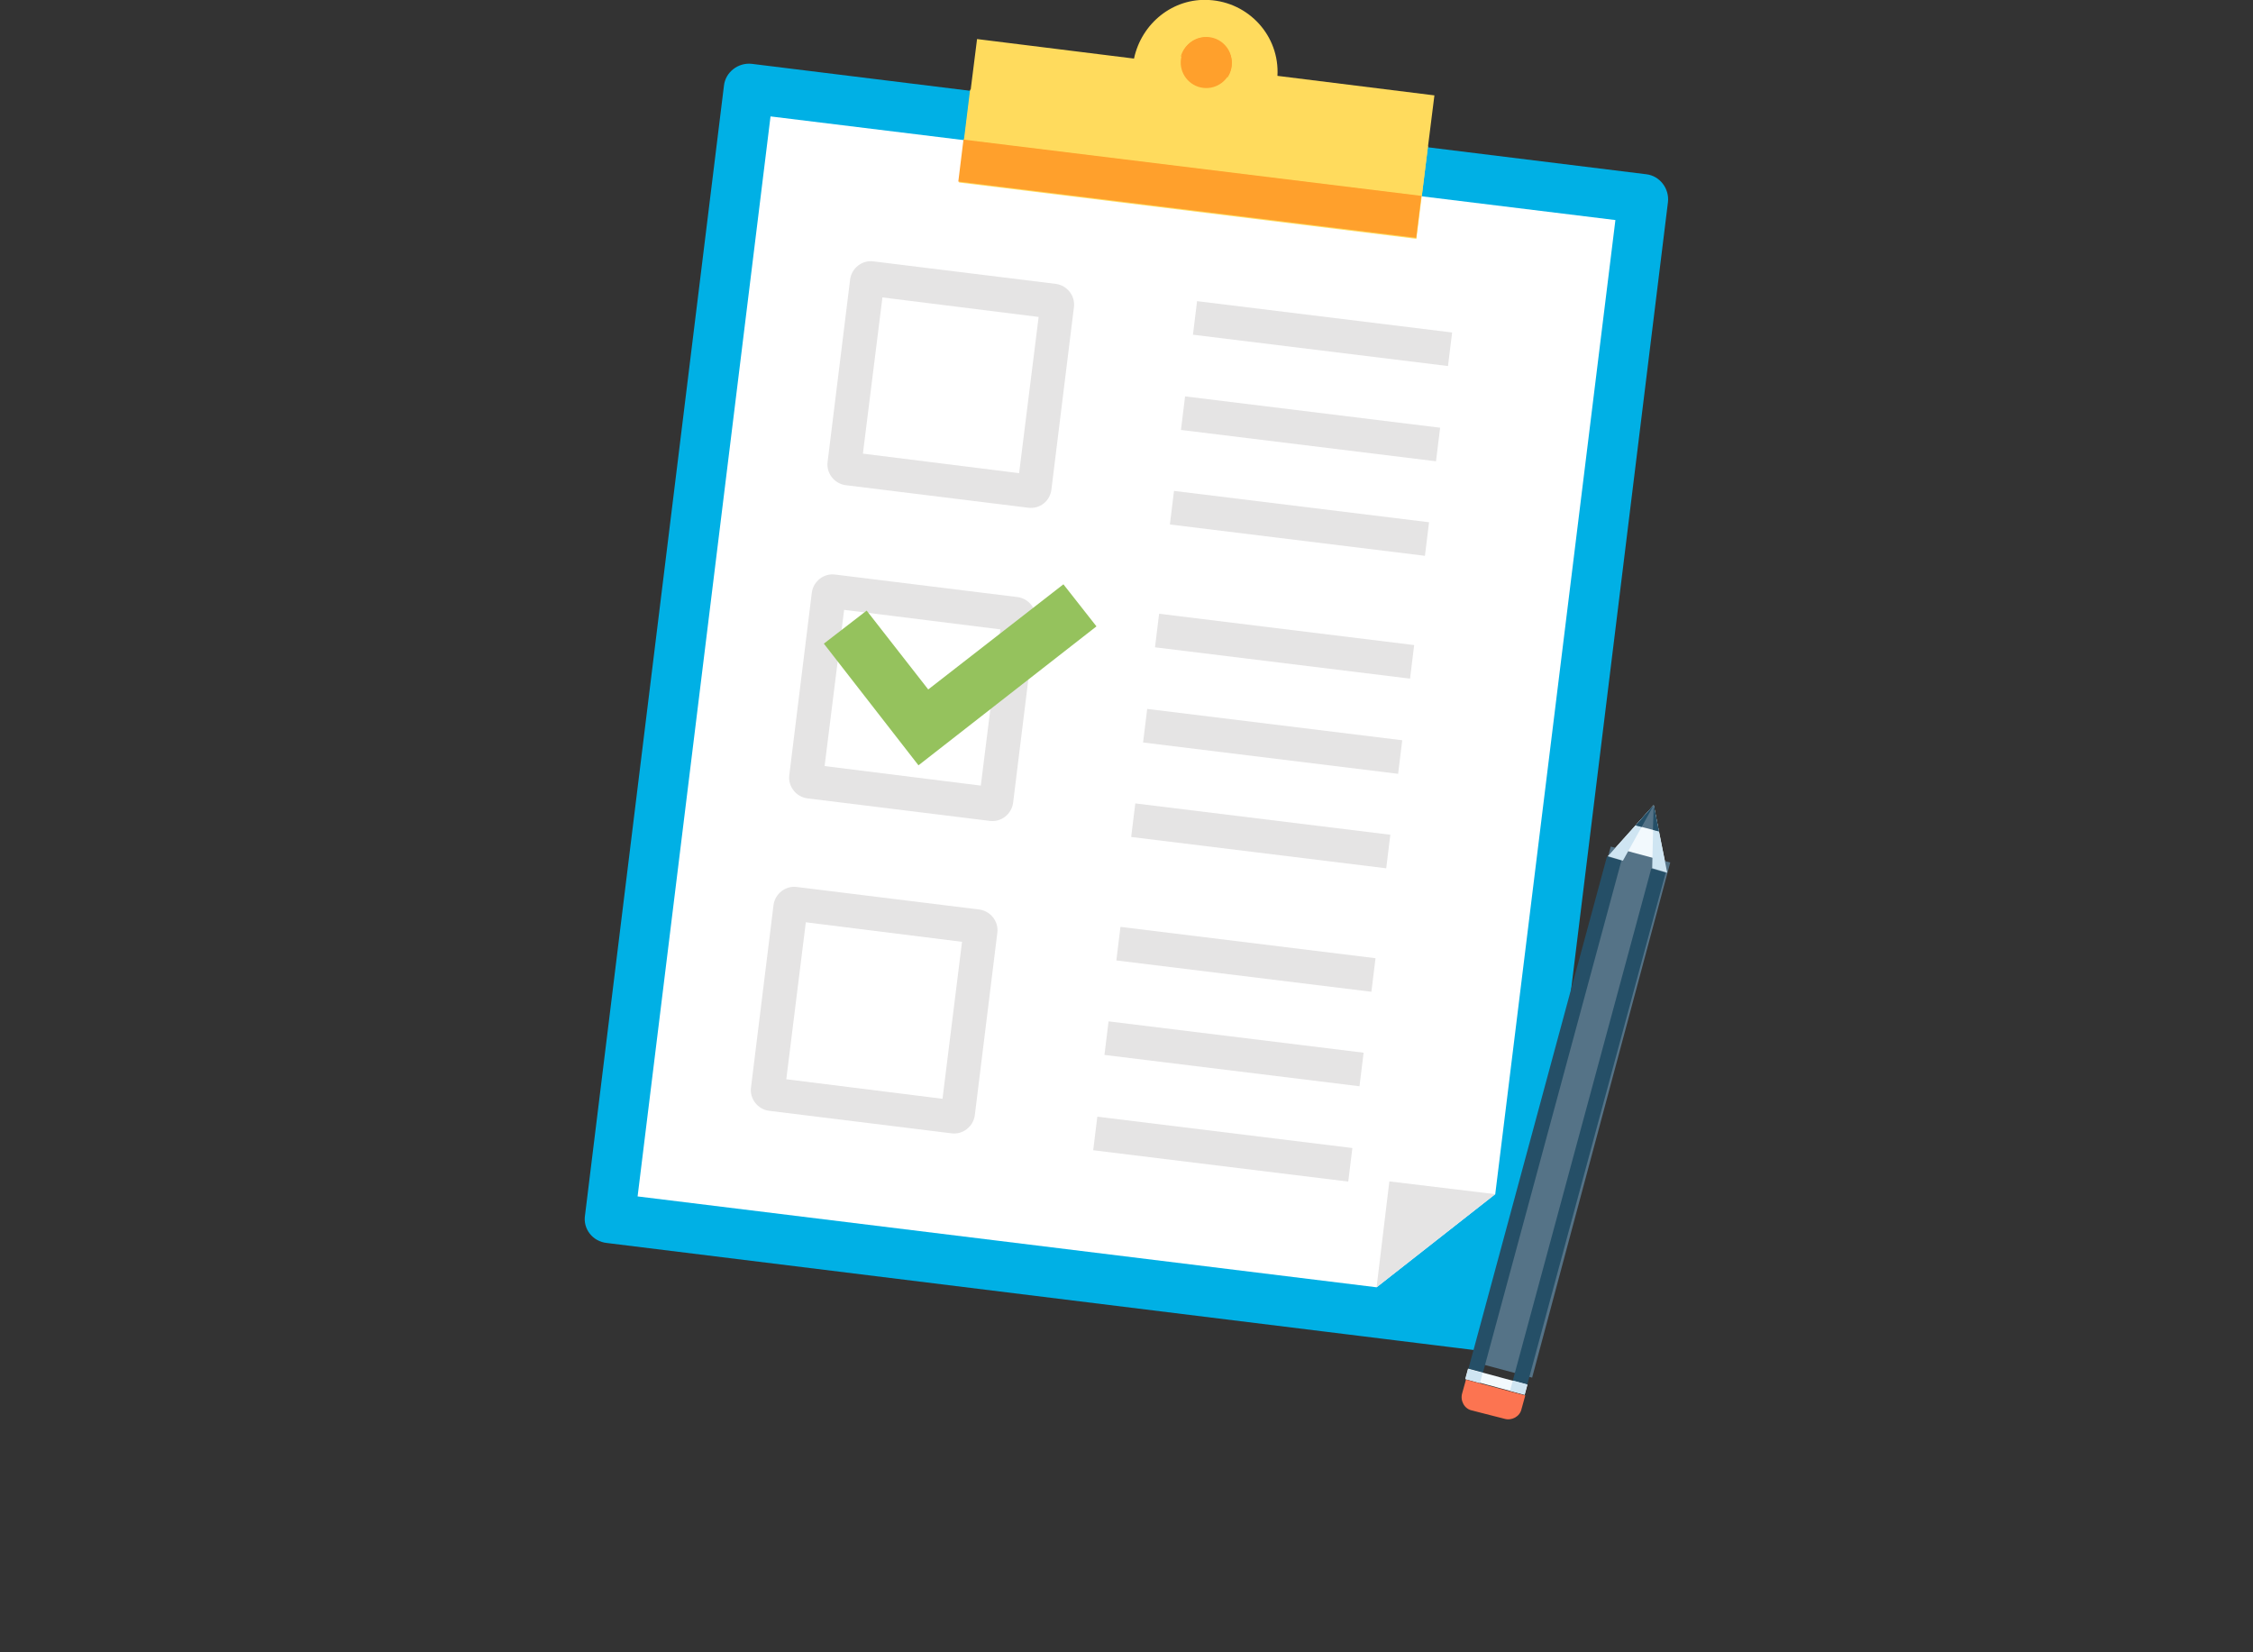 <?xml version="1.0" encoding="utf-8"?>
<!-- Generator: Adobe Illustrator 19.2.1, SVG Export Plug-In . SVG Version: 6.00 Build 0)  -->
<!DOCTYPE svg PUBLIC "-//W3C//DTD SVG 1.1//EN" "http://www.w3.org/Graphics/SVG/1.1/DTD/svg11.dtd">
<svg version="1.1" id="Layer_1" xmlns="http://www.w3.org/2000/svg" xmlns:xlink="http://www.w3.org/1999/xlink" x="0px" y="0px"
	 viewBox="0 0 300 220" style="enable-background:new 0 0 300 220;" xml:space="preserve">
<rect x="0" y="0" width="300" height="220" fill="#333333" stroke="none"/>
<style type="text/css">
	.st0{fill:#00B0E5;}
	.st1{fill:#FFFFFF;}
	.st2{fill:#FFDB5D;}
	.st3{fill:#FFA02C;}
	.st4{fill:#E5E4E4;}
	.st5{fill:#95C25D;}
	.st6{fill:#F2F9FD;}
	.st7{fill:#557387;}
	.st8{fill:#254F67;}
	.st9{fill:#CFE5F2;}
	.st10{fill:#FC7451;}
</style>
<title>switchfit-2</title>
<g>
	<g id="DESIGN">
		<path class="st0" d="M77.9,161.8L96.4,11.4c0.2-1.8,1.9-3.1,3.7-2.9l119.1,14.7c1.8,0.2,3.1,1.9,2.9,3.7l-18.5,150.4
			c-0.2,1.8-1.9,3.1-3.7,2.9L80.8,165.5C78.9,165.3,77.6,163.6,77.9,161.8z"/>
		<polygon class="st1" points="199.1,159 215.1,29.3 102.6,15.5 84.9,159.3 183.3,171.4 191.2,165.2 		"/>
		<path class="st2" d="M170.1,10.1c0.3-5.3-3.8-9.8-9.1-10.1c-4.8-0.3-9,3.1-10,7.8l-20.9-2.6l-2.4,19.1l60.9,7.5l2.4-19.1
			L170.1,10.1z"/>
		<ellipse transform="matrix(0.123 -0.993 0.993 0.123 132.526 166.766)" class="st3" cx="160.6" cy="8.4" rx="3.4" ry="3.4"/>
		<g>
			<path class="st3" d="M160.5,6.1c1.9,0.2,3.2,1.9,3,3.8c0,0.2-0.1,0.3-0.1,0.5c1.1-1.6,0.7-3.7-0.9-4.8s-3.7-0.7-4.8,0.9
				c-0.2,0.3-0.4,0.7-0.5,1.1C158,6.5,159.2,5.9,160.5,6.1z"/>
		</g>
		
			<rect x="155.7" y="-5.5" transform="matrix(0.122 -0.993 0.993 0.122 114.071 179.458)" class="st3" width="5.7" height="61.4"/>
		<path class="st4" d="M136.9,67.6l-24.3-3c-1.5-0.2-2.6-1.6-2.4-3.1l3-24.3c0.2-1.5,1.6-2.6,3.1-2.4l24.3,3
			c1.5,0.2,2.6,1.6,2.4,3.1l-3,24.3C139.8,66.7,138.5,67.8,136.9,67.6z M114.9,60.4l20.8,2.6l2.6-20.8l-20.8-2.6L114.9,60.4z"/>
		<path class="st4" d="M131.8,109.3l-24.3-3c-1.5-0.2-2.6-1.6-2.4-3.1l3-24.3c0.2-1.5,1.6-2.6,3.1-2.4l24.3,3
			c1.5,0.2,2.6,1.6,2.4,3.1l-3,24.3C134.7,108.4,133.3,109.5,131.8,109.3z M109.8,102l20.8,2.6l2.6-20.8l-20.8-2.6L109.8,102z"/>
		<path class="st4" d="M126.7,150.9l-24.3-3c-1.5-0.2-2.6-1.6-2.4-3.1l3-24.3c0.2-1.5,1.6-2.6,3.1-2.4l24.3,3
			c1.5,0.2,2.6,1.6,2.4,3.1l-3,24.3C129.6,150,128.2,151.1,126.7,150.9z M104.7,143.7l20.8,2.6l2.6-20.9l-20.8-2.6L104.7,143.7z"/>
		<polygon class="st4" points="185,157.3 199.1,159 191.2,165.2 183.3,171.4 		"/>
		
			<rect x="170.8" y="52.7" transform="matrix(0.122 -0.993 0.993 0.122 82.608 233.007)" class="st4" width="4.5" height="34.2"/>
		
			<rect x="172.3" y="40" transform="matrix(0.122 -0.993 0.993 0.122 96.511 223.46)" class="st4" width="4.5" height="34.2"/>
		
			<rect x="173.9" y="27.4" transform="matrix(0.122 -0.993 0.993 0.122 110.424 213.906)" class="st4" width="4.5" height="34.2"/>
		
			<rect x="165.7" y="94.3" transform="matrix(0.122 -0.993 0.993 0.122 36.767 264.476)" class="st4" width="4.5" height="34.2"/>
		
			<rect x="167.2" y="81.7" transform="matrix(0.122 -0.993 0.993 0.122 50.681 254.922)" class="st4" width="4.5" height="34.2"/>
		
			<rect x="168.8" y="69.1" transform="matrix(0.122 -0.993 0.993 0.122 64.584 245.375)" class="st4" width="4.5" height="34.2"/>
		
			<rect x="160.5" y="136" transform="matrix(0.122 -0.993 0.993 0.122 -9.063 295.937)" class="st4" width="4.5" height="34.2"/>
		
			<rect x="162.1" y="123.3" transform="matrix(0.122 -0.993 0.993 0.122 4.85 286.383)" class="st4" width="4.5" height="34.2"/>
		
			<rect x="163.6" y="110.7" transform="matrix(0.122 -0.993 0.993 0.122 18.764 276.829)" class="st4" width="4.5" height="34.2"/>
		<g>
			
				<rect x="155.9" y="-11.6" transform="matrix(0.122 -0.993 0.993 0.122 120.857 174.818)" class="st2" width="6.7" height="61.4"/>
		</g>
		<polygon class="st5" points="109.7,85.7 115.4,81.3 123.6,91.8 141.6,77.8 146,83.4 122.3,101.9 		"/>
		<polygon class="st6" points="222,116.2 220.2,107.2 214.1,114 		"/>
		
			<rect x="173.7" y="143.9" transform="matrix(0.259 -0.966 0.966 0.259 12.096 311.829)" class="st7" width="71" height="8.2"/>
		
			<rect x="176.4" y="149" transform="matrix(0.261 -0.965 0.965 0.261 11.593 315.225)" class="st8" width="70.7" height="2"/>
		
			<rect x="170.5" y="147.4" transform="matrix(0.261 -0.965 0.965 0.261 8.785 308.329)" class="st8" width="70.7" height="2"/>
		<polygon class="st9" points="222,116.2 220,115.6 220.2,107.2 		"/>
		<polygon class="st9" points="214.1,114 216.1,114.6 220.2,107.2 		"/>
		<polygon class="st7" points="220.9,110.7 220.2,107.2 217.8,109.9 		"/>
		<polygon class="st8" points="220.9,110.7 220.2,107.2 220.1,110.5 		"/>
		<polygon class="st8" points="218.6,110.1 220.2,107.2 217.8,109.9 		"/>
		
			<rect x="198.7" y="179.9" transform="matrix(0.261 -0.965 0.965 0.261 -30.354 328.374)" class="st6" width="1.4" height="8.2"/>
		
			<rect x="201.7" y="183.8" transform="matrix(0.261 -0.965 0.965 0.261 -28.935 331.835)" class="st9" width="1.4" height="2"/>
		
			<rect x="195.7" y="182.2" transform="matrix(0.261 -0.965 0.965 0.261 -31.77 324.942)" class="st9" width="1.4" height="2"/>
		<path class="st10" d="M200.3,188.9c1,0.3,2.1-0.3,2.3-1.3l0.5-1.8l-7.9-2.1l-0.5,1.8c-0.3,1,0.3,2.1,1.3,2.3L200.3,188.9z"/>
		<path class="st10" d="M202.1,186.4c0.2,0.1,0.3,0.3,0.3,0.5l-0.1,0.5c-0.2,0.8-1,1.3-1.8,1.1c0,0,0,0,0,0l-0.8-0.2
			c-0.2,0-0.4-0.3-0.3-0.5s0.3-0.4,0.5-0.3c0,0,0,0,0.1,0l0.8,0.2c0.4,0.1,0.7-0.1,0.8-0.5c0,0,0,0,0,0l0.1-0.5
			C201.7,186.5,201.9,186.4,202.1,186.4z"/>
	</g>
</g>
</svg>
